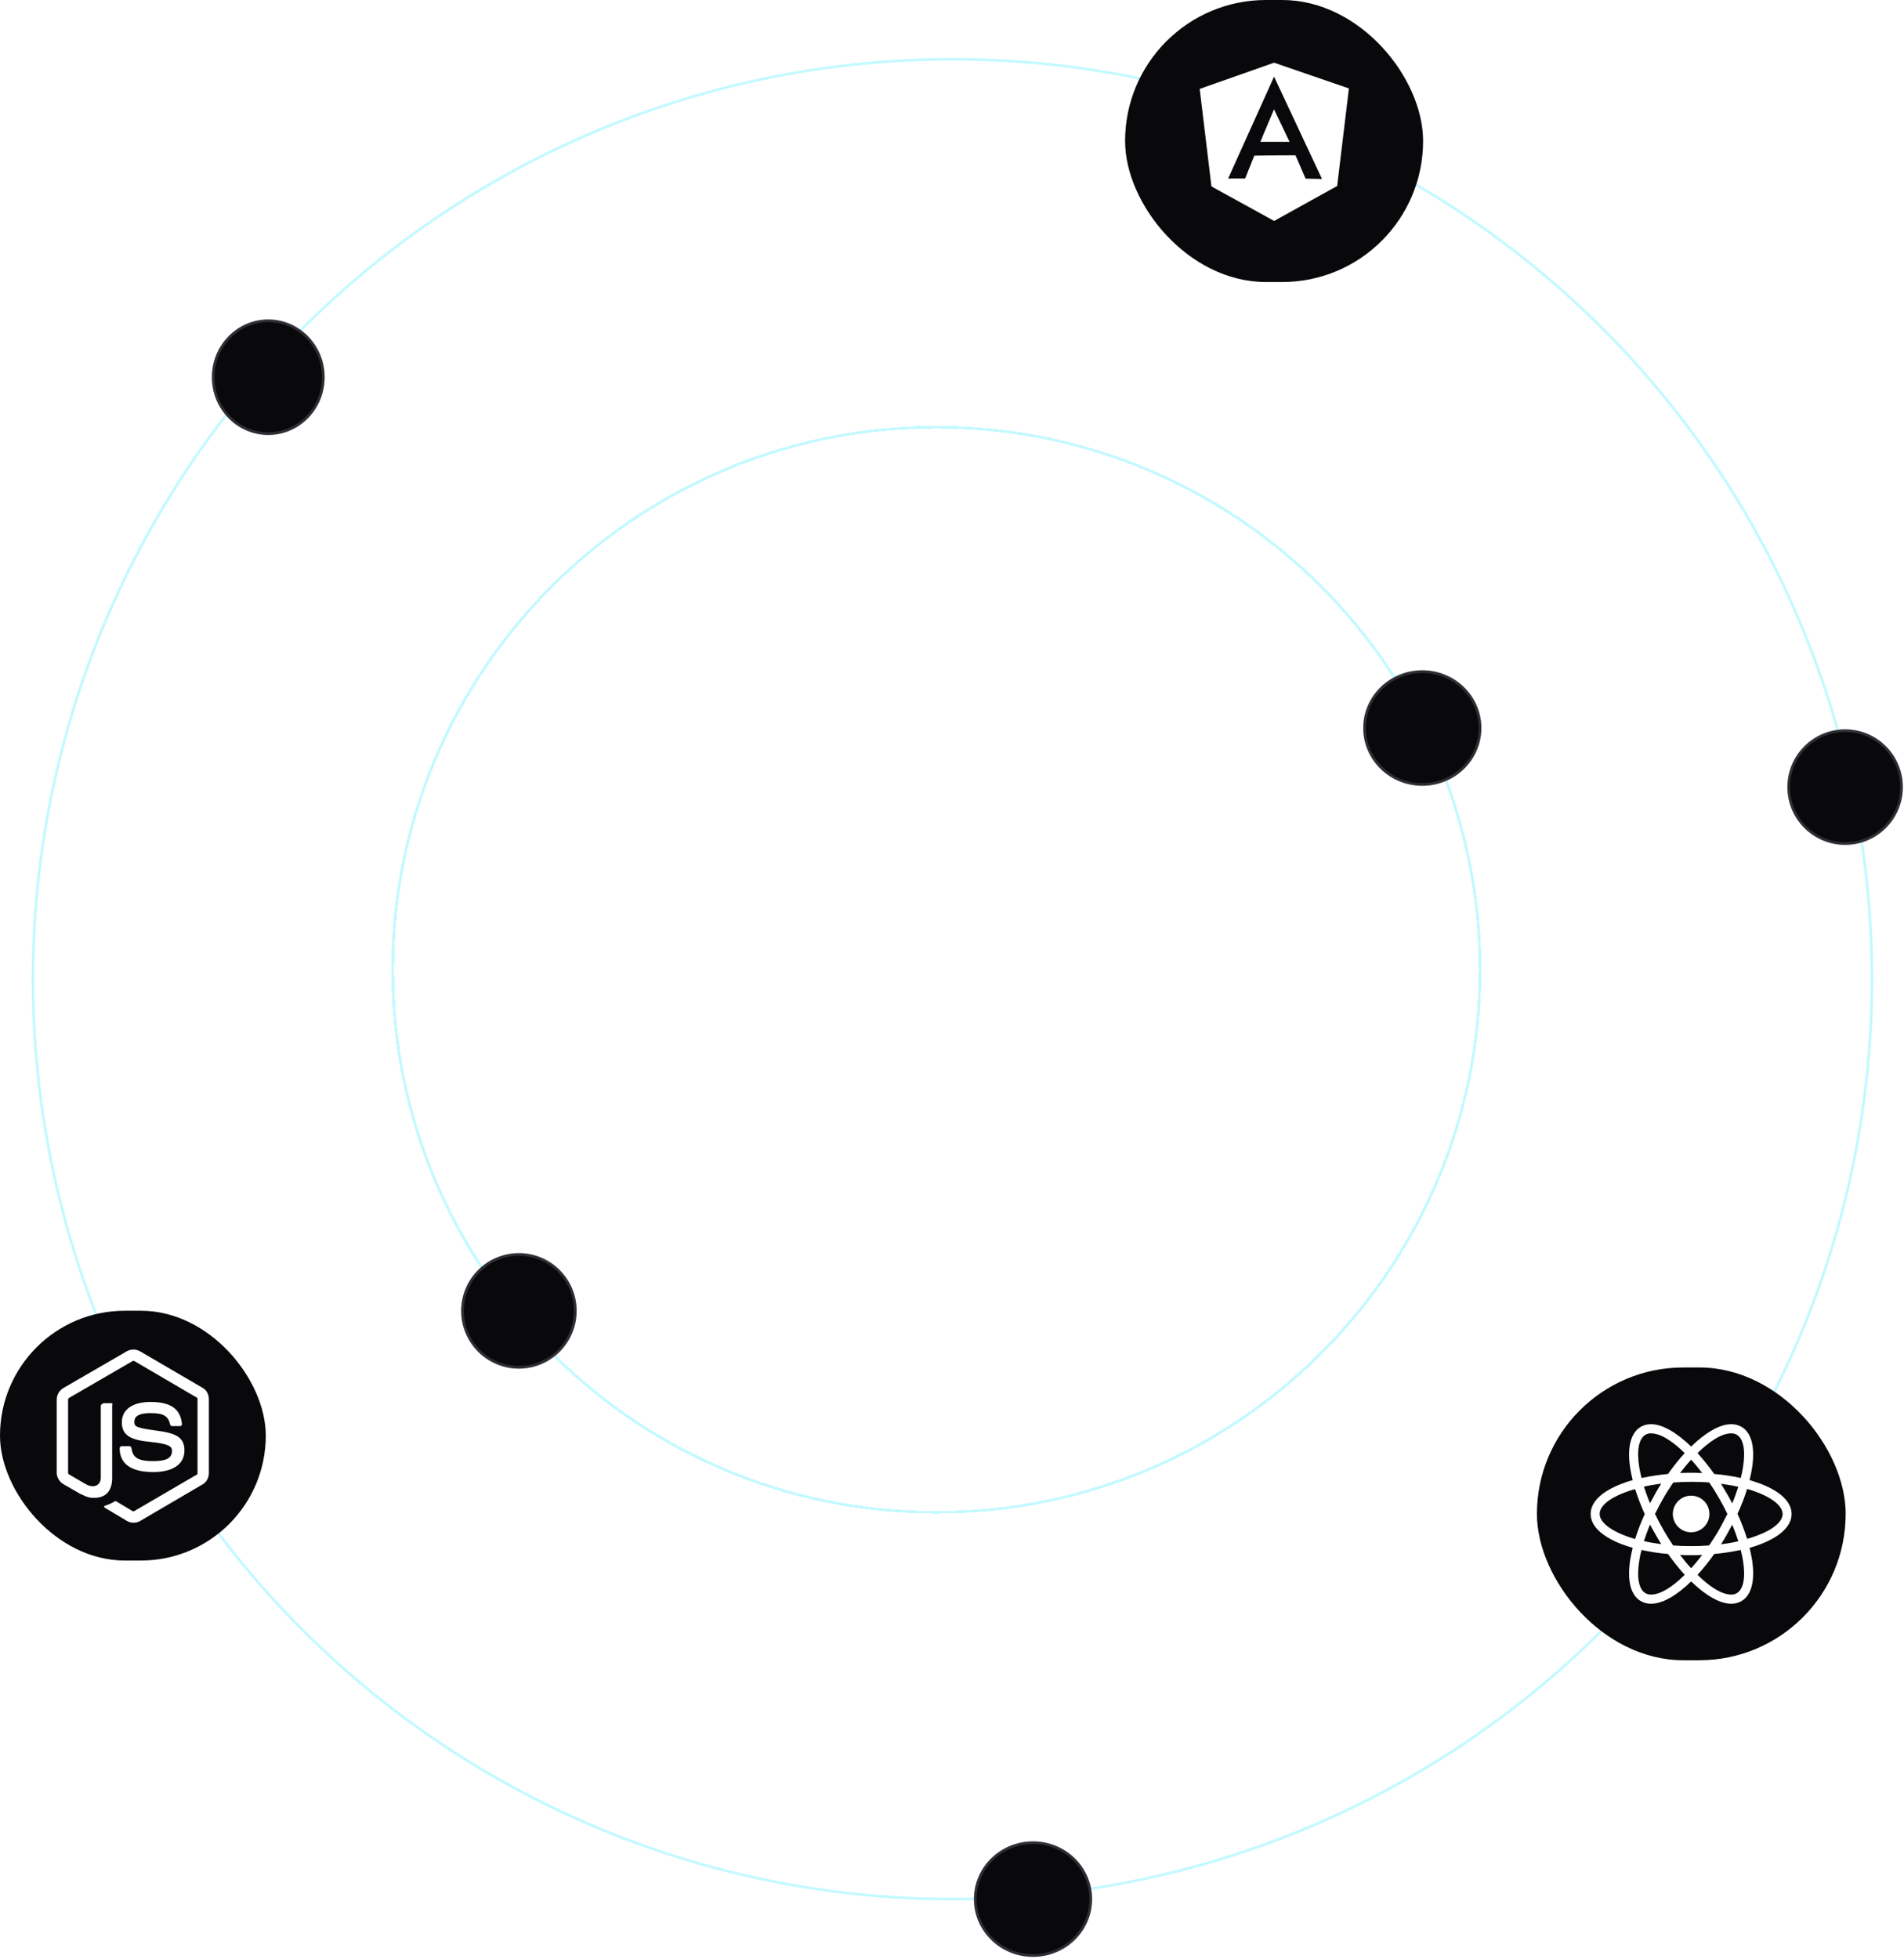 <svg width="638" height="656" viewBox="0 0 638 656" fill="none" xmlns="http://www.w3.org/2000/svg">
<circle opacity="0.5" cx="319.158" cy="327.949" r="308.114" stroke="#88F4FF" stroke-width="0.9"/>
<g opacity="0.5" filter="url(#filter0_d_1773_1841)">
<path d="M495.93 324.801C495.93 425.161 414.371 506.52 313.76 506.52C213.15 506.52 131.59 425.161 131.59 324.801C131.59 224.44 213.15 143.081 313.76 143.081C414.371 143.081 495.93 224.44 495.93 324.801Z" stroke="#88F4FF" stroke-width="0.9" shape-rendering="crispEdges"/>
</g>
<circle cx="618.271" cy="263.627" r="19.341" fill="#09090B"/>
<circle cx="618.271" cy="263.627" r="18.892" stroke="#CAC6DD" stroke-opacity="0.2" stroke-width="0.9"/>
<ellipse cx="89.892" cy="126.341" rx="18.892" ry="19.341" fill="#09090B"/>
<path d="M108.334 126.341C108.334 136.785 100.067 145.233 89.892 145.233C79.716 145.233 71.45 136.785 71.45 126.341C71.45 115.898 79.716 107.45 89.892 107.45C100.067 107.45 108.334 115.898 108.334 126.341Z" stroke="#CAC6DD" stroke-opacity="0.2" stroke-width="0.9"/>
<ellipse cx="476.588" cy="243.836" rx="19.791" ry="19.341" fill="#09090B"/>
<path d="M495.93 243.836C495.93 254.259 487.28 262.727 476.588 262.727C465.896 262.727 457.247 254.259 457.247 243.836C457.247 233.412 465.896 224.944 476.588 224.944C487.28 224.944 495.93 233.412 495.93 243.836Z" stroke="#CAC6DD" stroke-opacity="0.2" stroke-width="0.9"/>
<circle cx="173.873" cy="439.05" r="19.341" fill="#09090B"/>
<circle cx="173.873" cy="439.05" r="18.892" stroke="#CAC6DD" stroke-opacity="0.2" stroke-width="0.9"/>
<ellipse cx="346.143" cy="636.064" rx="19.791" ry="19.341" fill="#09090B"/>
<path d="M365.484 636.064C365.484 646.488 356.835 654.956 346.143 654.956C335.451 654.956 326.801 646.488 326.801 636.064C326.801 625.64 335.451 617.172 346.143 617.172C356.835 617.172 365.484 625.64 365.484 636.064Z" stroke="#CAC6DD" stroke-opacity="0.2" stroke-width="0.9"/>
<rect x="515" y="458" width="103.454" height="98.057" rx="49.028" fill="#09090B"/>
<path d="M566.67 513.198C570.057 513.198 572.802 510.453 572.802 507.067C572.802 503.681 570.057 500.936 566.67 500.936C563.284 500.936 560.539 503.681 560.539 507.067C560.539 510.453 563.284 513.198 566.67 513.198Z" fill="white"/>
<path d="M589.958 496.956C588.774 496.526 587.537 496.095 586.247 495.719C586.569 494.428 586.838 493.137 587.053 491.9C588.183 484.801 586.946 479.799 583.504 477.862C582.455 477.271 581.265 476.973 580.061 477.002C576.296 477.002 571.51 479.799 566.669 484.478C561.828 479.799 557.042 477.002 553.277 477.002C552.073 476.973 550.883 477.271 549.835 477.862C546.392 479.852 545.155 484.854 546.285 491.9C546.5 493.137 546.769 494.428 547.092 495.719C545.834 496.066 544.595 496.479 543.38 496.956C536.657 499.538 533 503.087 533 507.067C533 511.047 536.711 514.597 543.38 517.179C544.564 517.609 545.801 518.039 547.092 518.416C546.769 519.707 546.5 520.998 546.285 522.235C545.155 529.334 546.392 534.336 549.835 536.272C550.883 536.864 552.073 537.161 553.277 537.133C557.095 537.133 561.882 534.336 566.669 529.657C571.51 534.336 576.296 537.133 580.061 537.133C581.265 537.161 582.455 536.864 583.504 536.272C586.946 534.282 588.183 529.28 587.053 522.235C586.838 520.998 586.569 519.707 586.247 518.416C587.504 518.068 588.743 517.655 589.958 517.179C596.681 514.597 600.338 511.047 600.338 507.067C600.338 503.087 596.681 499.538 589.958 496.956ZM581.998 480.552C584.203 481.842 584.956 485.823 584.041 491.47C583.857 492.666 583.606 493.851 583.288 495.02C580.365 494.364 577.4 493.915 574.414 493.675C572.686 491.239 570.818 488.904 568.82 486.683C572.8 482.757 576.834 480.068 580.115 480.068C580.775 480.055 581.426 480.222 581.998 480.552ZM575.974 512.446C575.006 514.167 573.876 515.888 572.693 517.609C570.703 517.77 568.713 517.824 566.669 517.824C564.571 517.824 562.581 517.77 560.645 517.609C559.462 515.888 558.386 514.167 557.418 512.446C556.396 510.671 555.428 508.842 554.568 507.067C555.428 505.292 556.396 503.464 557.418 501.689C558.386 499.968 559.516 498.247 560.699 496.526C562.689 496.364 564.679 496.31 566.723 496.31C568.82 496.31 570.81 496.364 572.747 496.526C573.93 498.247 575.006 499.968 575.974 501.689C576.996 503.464 577.964 505.292 578.824 507.067C577.91 508.842 576.996 510.617 575.974 512.446ZM580.438 510.671C581.245 512.553 581.89 514.382 582.482 516.211C580.653 516.641 578.717 516.964 576.673 517.233C577.318 516.211 578.018 515.135 578.609 514.006C579.255 512.876 579.846 511.747 580.438 510.671ZM566.669 525.246C565.378 523.848 564.141 522.342 562.958 520.782C564.195 520.836 565.432 520.89 566.669 520.89C567.906 520.89 569.143 520.836 570.38 520.782C569.197 522.342 567.96 523.848 566.669 525.246ZM556.665 517.179C554.621 516.91 552.685 516.587 550.856 516.157C551.448 514.382 552.093 512.5 552.9 510.617C553.492 511.693 554.083 512.822 554.729 513.898C555.374 515.081 556.02 516.103 556.665 517.179ZM552.9 503.464C552.093 501.581 551.448 499.753 550.856 497.924C552.685 497.494 554.621 497.171 556.665 496.902C556.02 497.924 555.321 499 554.729 500.129C554.083 501.259 553.492 502.388 552.9 503.464ZM566.669 488.888C567.96 490.287 569.197 491.793 570.38 493.352C569.143 493.299 567.906 493.245 566.669 493.245C565.432 493.245 564.195 493.299 562.958 493.352C564.141 491.793 565.378 490.287 566.669 488.888ZM578.609 500.183L576.673 496.956C578.717 497.225 580.653 497.548 582.482 497.978C581.89 499.753 581.245 501.635 580.438 503.518C579.846 502.388 579.255 501.259 578.609 500.183ZM549.297 491.47C548.382 485.823 549.135 481.842 551.34 480.552C551.912 480.222 552.563 480.055 553.223 480.068C556.45 480.068 560.484 482.703 564.518 486.683C562.507 488.893 560.639 491.229 558.924 493.675C555.941 493.941 552.977 494.39 550.05 495.02C549.727 493.783 549.512 492.599 549.297 491.47ZM536.012 507.067C536.012 504.539 539.078 501.85 544.456 499.86C545.581 499.42 546.731 499.042 547.898 498.731C548.813 501.587 549.89 504.388 551.125 507.121C549.867 509.826 548.789 512.611 547.898 515.458C540.476 513.306 536.012 510.079 536.012 507.067ZM551.34 533.583C549.135 532.292 548.382 528.312 549.297 522.665C549.481 521.468 549.733 520.283 550.05 519.115C552.973 519.771 555.938 520.22 558.924 520.46C560.652 522.896 562.52 525.231 564.518 527.452C560.538 531.378 556.504 534.067 553.223 534.067C552.563 534.08 551.912 533.912 551.34 533.583ZM584.041 522.665C584.956 528.312 584.203 532.292 581.998 533.583C581.426 533.912 580.775 534.08 580.115 534.067C576.888 534.067 572.854 531.432 568.82 527.452C570.831 525.242 572.699 522.906 574.414 520.46C577.397 520.194 580.361 519.745 583.288 519.115C583.611 520.352 583.826 521.535 584.041 522.665ZM588.882 514.274C587.757 514.715 586.607 515.092 585.44 515.404C584.525 512.548 583.448 509.746 582.213 507.014C583.471 504.309 584.549 501.524 585.44 498.677C592.862 500.828 597.326 504.055 597.326 507.067C597.326 509.595 594.207 512.284 588.882 514.274Z" fill="white"/>
<rect x="377" width="99.856" height="94.458" rx="47.229" fill="#09090B"/>
<path d="M422.317 47.5H432.107L426.903 36.611L422.317 47.5ZM426.92 21L402 29.776L405.938 62.446L426.946 74L448.064 62.29L452 29.62L426.92 21ZM420.291 52.129L417.236 59.777L411.525 59.801L426.92 25.682L426.891 25.618H426.864V25.562L426.89 25.618H426.95L427.002 25.503V25.618H426.95L426.921 25.682L442.981 59.943L437.483 59.823L434.098 52.005L426.876 52.039" fill="white"/>
<rect y="439" width="89.061" height="83.663" rx="41.831" fill="#09090B"/>
<path d="M67.939 464.851L46.9 452.57C46.227 452.196 45.47 452 44.701 452C43.932 452 43.175 452.196 42.502 452.57L21.297 464.851C20.614 465.241 20.042 465.803 19.64 466.481C19.237 467.16 19.016 467.933 19 468.724V493.254C19 494.846 19.95 496.335 21.317 497.131L26.908 500.339C29.59 501.668 30.333 501.668 31.553 501.668C35.525 501.668 37.588 499.251 37.588 495.036V470.818C37.588 470.476 37.801 469.967 37.466 469.967H34.787C34.448 469.967 33.776 470.476 33.776 470.818V495.035C33.776 496.904 32.052 498.764 28.913 497.184L23.135 493.821C23.035 493.764 22.953 493.681 22.897 493.581C22.84 493.482 22.811 493.369 22.812 493.254V468.724C22.832 468.6 22.881 468.482 22.955 468.381C23.029 468.28 23.125 468.198 23.237 468.142L44.39 455.881C44.493 455.826 44.609 455.797 44.727 455.797C44.844 455.797 44.96 455.826 45.064 455.881L66.018 468.138C66.219 468.26 66.187 468.485 66.187 468.723V493.254C66.187 493.488 66.231 493.716 66.033 493.828L44.998 506.096C44.904 506.15 44.799 506.178 44.692 506.178C44.584 506.178 44.479 506.15 44.385 506.096L38.991 502.859C38.916 502.808 38.829 502.778 38.739 502.771C38.649 502.763 38.559 502.78 38.477 502.818C36.977 503.673 36.699 503.786 35.294 504.278C34.948 504.4 34.437 504.61 35.488 505.203L42.542 509.402C43.217 509.794 43.982 510 44.761 510C45.54 510 46.306 509.794 46.98 509.402L67.941 497.132C69.308 496.329 70 494.846 70 493.254V468.724C70 467.132 69.308 465.647 67.939 464.851ZM51.281 489.367C45.691 489.367 44.461 487.815 44.05 485.018C44.002 484.717 43.748 484.357 43.443 484.357H40.712C40.374 484.357 40.101 484.769 40.101 485.108C40.101 488.689 42.035 493.028 51.279 493.028C57.97 493.028 61.807 490.412 61.807 485.781C61.807 481.19 58.725 479.985 52.235 479.12C45.675 478.247 45.009 477.806 45.009 476.26C45.009 474.985 45.573 473.285 50.43 473.285C54.768 473.285 56.369 474.222 57.027 477.165C57.057 477.301 57.132 477.421 57.239 477.508C57.347 477.594 57.48 477.641 57.618 477.641H60.36C60.444 477.641 60.526 477.624 60.603 477.591C60.68 477.559 60.75 477.511 60.808 477.451C60.866 477.388 60.91 477.314 60.937 477.233C60.965 477.152 60.975 477.066 60.968 476.981C60.543 471.912 57.197 469.549 50.429 469.549C44.408 469.549 40.817 472.108 40.817 476.396C40.817 481.048 44.391 482.334 50.17 482.909C57.083 483.591 57.621 484.608 57.621 485.976C57.624 488.354 55.728 489.367 51.281 489.367Z" fill="white"/>
<defs>
<filter id="filter0_d_1773_1841" x="119.187" y="130.677" width="389.145" height="388.246" filterUnits="userSpaceOnUse" color-interpolation-filters="sRGB">
<feFlood flood-opacity="0" result="BackgroundImageFix"/>
<feColorMatrix in="SourceAlpha" type="matrix" values="0 0 0 0 0 0 0 0 0 0 0 0 0 0 0 0 0 0 127 0" result="hardAlpha"/>
<feOffset/>
<feGaussianBlur stdDeviation="5.977"/>
<feComposite in2="hardAlpha" operator="out"/>
<feColorMatrix type="matrix" values="0 0 0 0 0.278 0 0 0 0 0.541 0 0 0 0 1 0 0 0 0.1 0"/>
<feBlend mode="normal" in2="BackgroundImageFix" result="effect1_dropShadow_1773_1841"/>
<feBlend mode="normal" in="SourceGraphic" in2="effect1_dropShadow_1773_1841" result="shape"/>
</filter>
</defs>
</svg>

